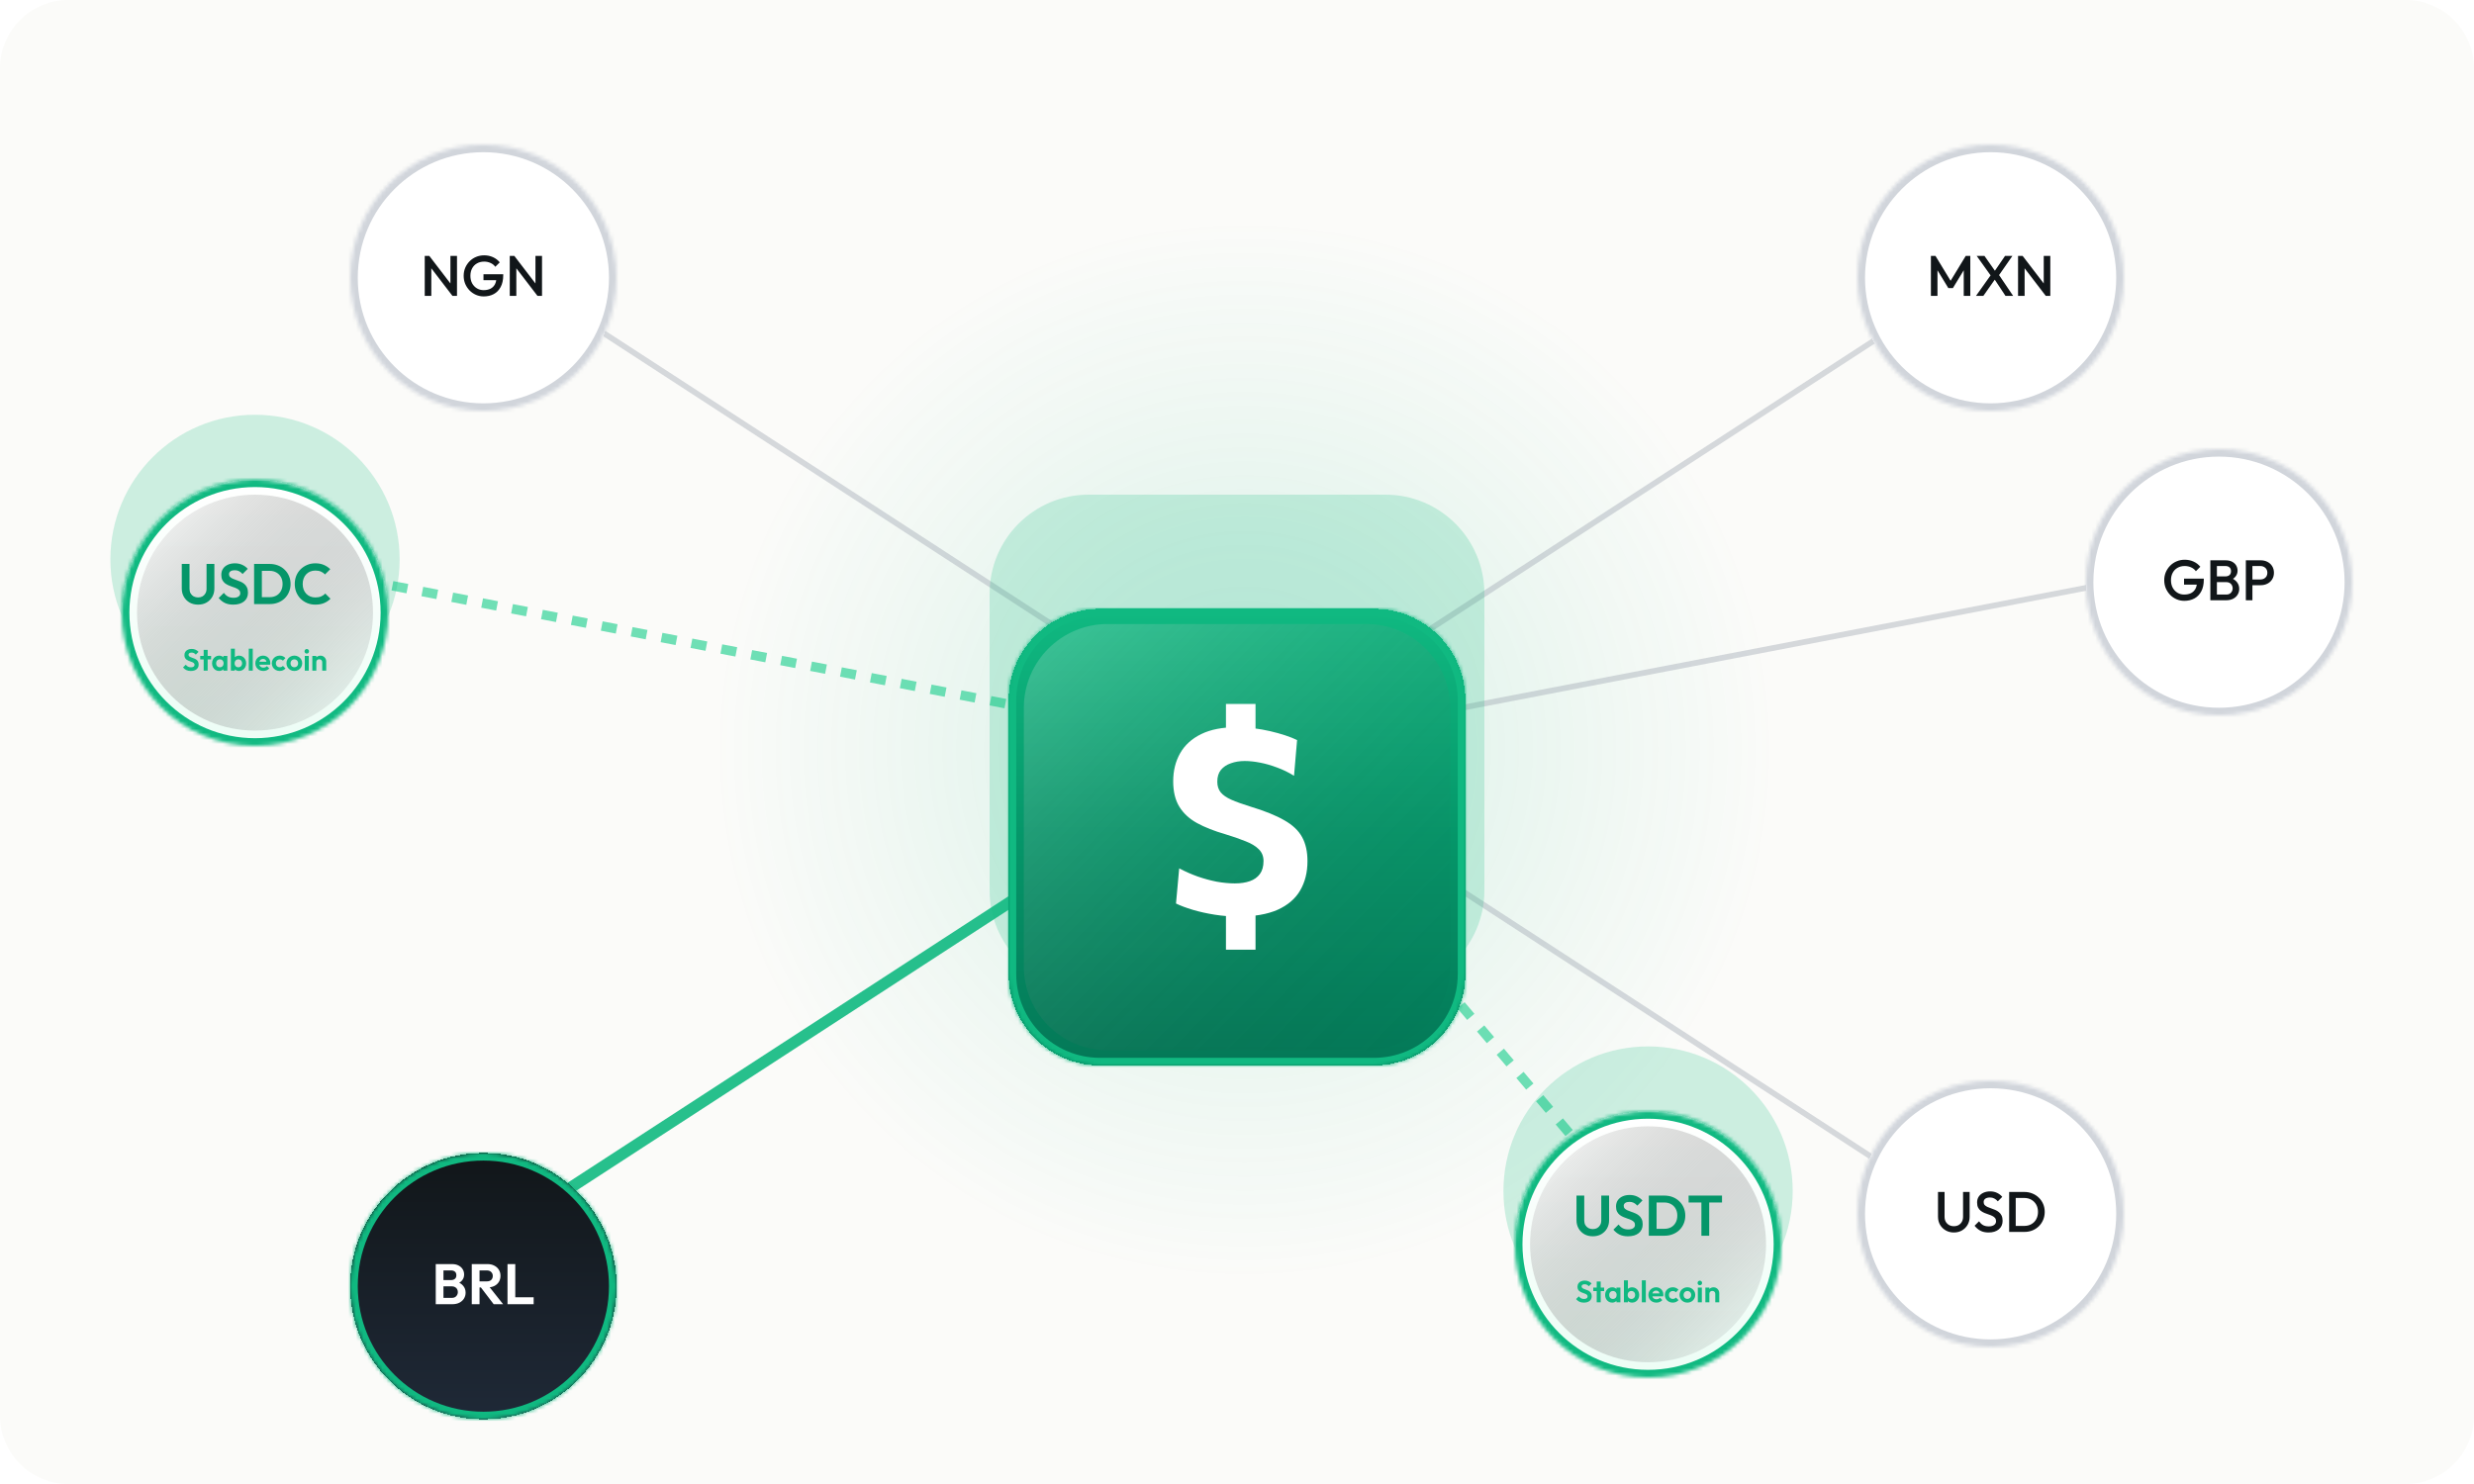 <svg width="650" height="390" viewBox="0 0 650 390" fill="none" xmlns="http://www.w3.org/2000/svg">
<g clip-path="url(#clip0_4786_12792)">
<path d="M0 18C0 8.059 8.059 0 18 0H632C641.941 0 650 8.059 650 18V372C650 381.941 641.941 390 632 390H18C8.059 390 0 381.941 0 372V18Z" fill="#FBFBF9"/>
<g opacity="0.15" clip-path="url(#clip1_4786_12792)">
<path d="M52 2V392" stroke="url(#paint0_linear_4786_12792)" stroke-width="0.9"/>
<path d="M102 2V392" stroke="url(#paint1_linear_4786_12792)" stroke-width="0.9"/>
<path d="M152 2V392" stroke="url(#paint2_linear_4786_12792)" stroke-width="0.9"/>
<path d="M202 2V392" stroke="url(#paint3_linear_4786_12792)" stroke-width="0.9"/>
<path d="M252 2V392" stroke="url(#paint4_linear_4786_12792)" stroke-width="0.9"/>
<path d="M302 2V392" stroke="url(#paint5_linear_4786_12792)" stroke-width="0.9"/>
<path d="M352 2V392" stroke="url(#paint6_linear_4786_12792)" stroke-width="0.9"/>
<path d="M402 2V392" stroke="url(#paint7_linear_4786_12792)" stroke-width="0.9"/>
<path d="M452 2V392" stroke="url(#paint8_linear_4786_12792)" stroke-width="0.9"/>
<path d="M502 2V392" stroke="url(#paint9_linear_4786_12792)" stroke-width="0.9"/>
<path d="M552 2V392" stroke="url(#paint10_linear_4786_12792)" stroke-width="0.9"/>
<path d="M602 2V392" stroke="url(#paint11_linear_4786_12792)" stroke-width="0.9"/>
</g>
<path d="M327 337C404.32 337 467 274.32 467 197C467 119.68 404.32 57 327 57C249.68 57 187 119.68 187 197C187 274.32 249.68 337 327 337Z" fill="url(#paint12_radial_4786_12792)"/>
<path opacity="0.4" d="M327 197L127 67" stroke="#9CA3AF" stroke-width="1.5"/>
<path opacity="0.4" d="M327 197L527 67" stroke="#9CA3AF" stroke-width="1.5"/>
<path opacity="0.7" d="M327 197L67 147" stroke="#34D399" stroke-width="2.5" stroke-dasharray="4 4"/>
<path opacity="0.4" d="M327 197L587 147" stroke="#9CA3AF" stroke-width="1.5"/>
<path opacity="0.9" d="M327 197L127 327" stroke="#10B981" stroke-width="3"/>
<path opacity="0.7" d="M327 197L437 327" stroke="#34D399" stroke-width="2.5" stroke-dasharray="4 4"/>
<path opacity="0.4" d="M327 197L527 327" stroke="#9CA3AF" stroke-width="1.5"/>
<g filter="url(#filter0_f_4786_12792)">
<path d="M260 156C260 141.641 271.641 130 286 130H364C378.359 130 390 141.641 390 156V234C390 248.359 378.359 260 364 260H286C271.641 260 260 248.359 260 234V156Z" fill="#10B981" fill-opacity="0.2"/>
</g>
<g filter="url(#filter1_d_4786_12792)">
<mask id="path-23-inside-1_4786_12792" fill="white">
<path d="M265 159C265 145.745 275.745 135 289 135H361C374.255 135 385 145.745 385 159V231C385 244.255 374.255 255 361 255H289C275.745 255 265 244.255 265 231V159Z"/>
</mask>
<path d="M265 159C265 145.745 275.745 135 289 135H361C374.255 135 385 145.745 385 159V231C385 244.255 374.255 255 361 255H289C275.745 255 265 244.255 265 231V159Z" fill="url(#paint13_linear_4786_12792)" shape-rendering="crispEdges"/>
<path d="M289 135V137H361V135V133H289V135ZM385 159H383V231H385H387V159H385ZM361 255V253H289V255V257H361V255ZM265 231H267V159H265H263V231H265ZM289 255V253C276.85 253 267 243.15 267 231H265H263C263 245.359 274.641 257 289 257V255ZM385 231H383C383 243.15 373.15 253 361 253V255V257C375.359 257 387 245.359 387 231H385ZM361 135V137C373.15 137 383 146.85 383 159H385H387C387 144.641 375.359 133 361 133V135ZM289 135V133C274.641 133 263 144.641 263 159H265H267C267 146.85 276.85 137 289 137V135Z" fill="#10B981" mask="url(#path-23-inside-1_4786_12792)"/>
<path d="M269 161C269 148.85 278.85 139 291 139H359C371.15 139 381 148.85 381 161V229C381 241.15 371.15 251 359 251H291C278.85 251 269 241.15 269 229V161Z" fill="url(#paint14_linear_4786_12792)"/>
<g clip-path="url(#clip2_4786_12792)">
<path d="M325.317 215.875C323.311 215.875 321.257 215.712 319.157 215.385C317.081 215.058 315.144 214.627 313.347 214.09C311.574 213.553 310.116 213.005 308.972 212.445L309.812 203.205C311.352 204.022 312.962 204.733 314.642 205.34C316.322 205.923 317.991 206.378 319.647 206.705C321.327 207.008 322.926 207.16 324.442 207.16C325.959 207.16 327.277 206.962 328.397 206.565C329.517 206.168 330.392 205.538 331.022 204.675C331.652 203.812 331.967 202.68 331.967 201.28C331.967 200.02 331.547 198.982 330.707 198.165C329.891 197.348 328.724 196.648 327.207 196.065C325.714 195.458 323.964 194.852 321.957 194.245C319.041 193.405 316.556 192.425 314.502 191.305C312.472 190.185 310.921 188.75 309.847 187C308.774 185.25 308.237 183.033 308.237 180.35C308.237 177.55 308.844 175.088 310.057 172.965C311.271 170.818 313.114 169.138 315.587 167.925C318.061 166.712 321.176 166.105 324.932 166.105C326.379 166.105 327.849 166.198 329.342 166.385C330.859 166.572 332.317 166.828 333.717 167.155C335.117 167.482 336.424 167.843 337.637 168.24C338.851 168.637 339.901 169.057 340.787 169.5L339.982 178.88C338.559 177.993 337.077 177.27 335.537 176.71C333.997 176.127 332.492 175.695 331.022 175.415C329.576 175.135 328.246 174.995 327.032 174.995C325.702 174.995 324.489 175.193 323.392 175.59C322.296 175.963 321.421 176.547 320.767 177.34C320.137 178.133 319.822 179.16 319.822 180.42C319.822 181.563 320.126 182.508 320.732 183.255C321.339 183.978 322.272 184.62 323.532 185.18C324.816 185.74 326.472 186.335 328.502 186.965C332.282 188.108 335.257 189.31 337.427 190.57C339.621 191.807 341.184 193.288 342.117 195.015C343.051 196.718 343.517 198.818 343.517 201.315C343.517 204.255 342.876 206.822 341.592 209.015C340.332 211.185 338.361 212.877 335.677 214.09C332.994 215.28 329.541 215.875 325.317 215.875ZM322.097 224.59C322.097 222.117 322.097 219.737 322.097 217.45C322.097 215.187 322.097 212.947 322.097 210.73H329.867C329.867 212.947 329.867 215.187 329.867 217.45C329.867 219.737 329.867 222.117 329.867 224.59H322.097ZM322.097 170.83C322.097 168.893 322.097 166.933 322.097 164.95C322.097 162.943 322.097 160.89 322.097 158.79H329.867C329.867 160.89 329.867 162.943 329.867 164.95C329.867 166.933 329.867 168.893 329.867 170.83H322.097Z" fill="white"/>
</g>
</g>
<g filter="url(#filter2_dd_4786_12792)">
<mask id="path-27-inside-2_4786_12792" fill="white">
<path d="M92 67C92 47.67 107.67 32 127 32C146.33 32 162 47.67 162 67C162 86.33 146.33 102 127 102C107.67 102 92 86.33 92 67Z"/>
</mask>
<path d="M92 67C92 47.67 107.67 32 127 32C146.33 32 162 47.67 162 67C162 86.33 146.33 102 127 102C107.67 102 92 86.33 92 67Z" fill="white" shape-rendering="crispEdges"/>
<path d="M127 102V100C108.775 100 94 85.225 94 67H92H90C90 87.434 106.565 104 127 104V102ZM162 67H160C160 85.225 145.225 100 127 100V102V104C147.435 104 164 87.434 164 67H162ZM127 32V34C145.225 34 160 48.775 160 67H162H164C164 46.566 147.435 30 127 30V32ZM127 32V30C106.565 30 90 46.566 90 67H92H94C94 48.775 108.775 34 127 34V32Z" fill="#D1D5DB" mask="url(#path-27-inside-2_4786_12792)"/>
<path d="M111.593 71.75V61.25H112.793L113.318 63.23V71.75H111.593ZM118.868 71.75L112.583 63.545L112.793 61.25L119.078 69.455L118.868 71.75ZM118.868 71.75L118.343 69.905V61.25H120.068V71.75H118.868ZM127.085 71.9C126.365 71.9 125.685 71.76 125.045 71.48C124.405 71.2 123.845 70.815 123.365 70.325C122.885 69.825 122.505 69.25 122.225 68.6C121.955 67.94 121.82 67.235 121.82 66.485C121.82 65.735 121.955 65.035 122.225 64.385C122.505 63.735 122.885 63.165 123.365 62.675C123.855 62.175 124.425 61.79 125.075 61.52C125.735 61.24 126.445 61.1 127.205 61.1C128.035 61.1 128.805 61.26 129.515 61.58C130.225 61.9 130.82 62.355 131.3 62.945L130.13 64.115C129.82 63.675 129.405 63.34 128.885 63.11C128.365 62.87 127.805 62.75 127.205 62.75C126.485 62.75 125.85 62.91 125.3 63.23C124.76 63.54 124.34 63.975 124.04 64.535C123.74 65.095 123.59 65.745 123.59 66.485C123.59 67.225 123.74 67.88 124.04 68.45C124.35 69.01 124.765 69.45 125.285 69.77C125.805 70.09 126.395 70.25 127.055 70.25C127.755 70.25 128.355 70.125 128.855 69.875C129.365 69.615 129.755 69.235 130.025 68.735C130.295 68.225 130.43 67.6 130.43 66.86L131.51 67.64H127.025V66.065H132.215V66.305C132.215 67.555 131.99 68.595 131.54 69.425C131.1 70.255 130.495 70.875 129.725 71.285C128.955 71.695 128.075 71.9 127.085 71.9ZM133.932 71.75V61.25H135.132L135.657 63.23V71.75H133.932ZM141.207 71.75L134.922 63.545L135.132 61.25L141.417 69.455L141.207 71.75ZM141.207 71.75L140.682 69.905V61.25H142.407V71.75H141.207Z" fill="#111619"/>
</g>
<g filter="url(#filter3_dd_4786_12792)">
<mask id="path-30-inside-3_4786_12792" fill="white">
<path d="M488 67C488 47.67 503.67 32 523 32C542.33 32 558 47.67 558 67C558 86.33 542.33 102 523 102C503.67 102 488 86.33 488 67Z"/>
</mask>
<path d="M488 67C488 47.67 503.67 32 523 32C542.33 32 558 47.67 558 67C558 86.33 542.33 102 523 102C503.67 102 488 86.33 488 67Z" fill="white" shape-rendering="crispEdges"/>
<path d="M523 102V100C504.775 100 490 85.225 490 67H488H486C486 87.434 502.565 104 523 104V102ZM558 67H556C556 85.225 541.225 100 523 100V102V104C543.435 104 560 87.434 560 67H558ZM523 32V34C541.225 34 556 48.775 556 67H558H560C560 46.566 543.435 30 523 30V32ZM523 32V30C502.565 30 486 46.566 486 67H488H490C490 48.775 504.775 34 523 34V32Z" fill="#D1D5DB" mask="url(#path-30-inside-3_4786_12792)"/>
<path d="M507.312 71.75V61.25H508.512L512.877 68.435H512.097L516.462 61.25H517.662V71.75H515.937V64.28L516.327 64.385L513.087 69.71H511.887L508.647 64.385L509.037 64.28V71.75H507.312ZM526.899 71.75L523.809 67.07H523.494L519.339 61.25H521.379L524.484 65.66H524.799L528.909 71.75H526.899ZM519.159 71.75L523.149 66.14L524.334 67.145L521.094 71.75H519.159ZM524.919 66.725L523.734 65.72L526.794 61.25H528.729L524.919 66.725ZM530.207 71.75V61.25H531.407L531.932 63.23V71.75H530.207ZM537.482 71.75L531.197 63.545L531.407 61.25L537.692 69.455L537.482 71.75ZM537.482 71.75L536.957 69.905V61.25H538.682V71.75H537.482Z" fill="#111619"/>
</g>
<g filter="url(#filter4_f_4786_12792)">
<path d="M29 147C29 126.013 46.013 109 67 109C87.987 109 105 126.013 105 147C105 167.987 87.987 185 67 185C46.013 185 29 167.987 29 147Z" fill="#10B981" fill-opacity="0.2"/>
</g>
<g filter="url(#filter5_dd_4786_12792)">
<mask id="path-34-inside-4_4786_12792" fill="white">
<path d="M32 147C32 127.67 47.67 112 67 112C86.33 112 102 127.67 102 147C102 166.33 86.33 182 67 182C47.67 182 32 166.33 32 147Z"/>
</mask>
<path d="M32 147C32 127.67 47.67 112 67 112C86.33 112 102 127.67 102 147C102 166.33 86.33 182 67 182C47.67 182 32 166.33 32 147Z" fill="url(#paint15_linear_4786_12792)" shape-rendering="crispEdges"/>
<path d="M67 182V180C48.775 180 34 165.225 34 147H32H30C30 167.435 46.566 184 67 184V182ZM102 147H100C100 165.225 85.225 180 67 180V182V184C87.434 184 104 167.435 104 147H102ZM67 112V114C85.225 114 100 128.775 100 147H102H104C104 126.565 87.434 110 67 110V112ZM67 112V110C46.566 110 30 126.565 30 147H32H34C34 128.775 48.775 114 67 114V112Z" fill="#10B981" mask="url(#path-34-inside-4_4786_12792)"/>
<path d="M36 147C36 129.879 49.879 116 67 116C84.121 116 98 129.879 98 147C98 164.121 84.121 178 67 178C49.879 178 36 164.121 36 147Z" fill="url(#paint16_linear_4786_12792)"/>
<path d="M52.047 144.9C51.218 144.9 50.477 144.72 49.828 144.36C49.188 143.99 48.682 143.485 48.312 142.845C47.943 142.205 47.758 141.48 47.758 140.67V134.205H49.797V140.73C49.797 141.2 49.892 141.605 50.083 141.945C50.282 142.285 50.553 142.55 50.892 142.74C51.242 142.92 51.627 143.01 52.047 143.01C52.477 143.01 52.858 142.92 53.188 142.74C53.517 142.55 53.778 142.285 53.968 141.945C54.167 141.605 54.267 141.205 54.267 140.745V134.205H56.322V140.685C56.322 141.495 56.138 142.22 55.767 142.86C55.398 143.49 54.892 143.99 54.252 144.36C53.623 144.72 52.888 144.9 52.047 144.9ZM61.28 144.9C60.43 144.9 59.7 144.755 59.09 144.465C58.49 144.175 57.945 143.74 57.455 143.16L58.805 141.81C59.115 142.22 59.475 142.54 59.885 142.77C60.295 142.99 60.795 143.1 61.385 143.1C61.915 143.1 62.335 142.995 62.645 142.785C62.965 142.575 63.125 142.285 63.125 141.915C63.125 141.595 63.035 141.335 62.855 141.135C62.675 140.935 62.435 140.765 62.135 140.625C61.845 140.485 61.52 140.36 61.16 140.25C60.81 140.13 60.455 139.995 60.095 139.845C59.745 139.695 59.42 139.51 59.12 139.29C58.83 139.06 58.595 138.77 58.415 138.42C58.235 138.06 58.145 137.61 58.145 137.07C58.145 136.43 58.3 135.885 58.61 135.435C58.92 134.985 59.345 134.64 59.885 134.4C60.425 134.16 61.035 134.04 61.715 134.04C62.435 134.04 63.085 134.175 63.665 134.445C64.245 134.715 64.72 135.065 65.09 135.495L63.74 136.845C63.43 136.505 63.11 136.255 62.78 136.095C62.46 135.935 62.095 135.855 61.685 135.855C61.215 135.855 60.845 135.945 60.575 136.125C60.305 136.305 60.17 136.565 60.17 136.905C60.17 137.195 60.26 137.43 60.44 137.61C60.62 137.79 60.855 137.945 61.145 138.075C61.445 138.205 61.77 138.33 62.12 138.45C62.48 138.57 62.835 138.705 63.185 138.855C63.545 139.005 63.87 139.2 64.16 139.44C64.46 139.68 64.7 139.99 64.88 140.37C65.06 140.74 65.15 141.2 65.15 141.75C65.15 142.73 64.805 143.5 64.115 144.06C63.425 144.62 62.48 144.9 61.28 144.9ZM68.155 144.75V142.935H70.84C71.52 142.935 72.115 142.795 72.625 142.515C73.135 142.225 73.53 141.82 73.81 141.3C74.1 140.78 74.245 140.165 74.245 139.455C74.245 138.765 74.1 138.165 73.81 137.655C73.52 137.135 73.12 136.735 72.61 136.455C72.1 136.165 71.51 136.02 70.84 136.02H68.11V134.205H70.87C71.65 134.205 72.37 134.335 73.03 134.595C73.7 134.855 74.28 135.225 74.77 135.705C75.27 136.175 75.655 136.73 75.925 137.37C76.205 138.01 76.345 138.71 76.345 139.47C76.345 140.23 76.205 140.935 75.925 141.585C75.655 142.225 75.275 142.785 74.785 143.265C74.295 143.735 73.715 144.1 73.045 144.36C72.385 144.62 71.67 144.75 70.9 144.75H68.155ZM66.76 144.75V134.205H68.8V144.75H66.76ZM82.856 144.9C82.086 144.9 81.371 144.765 80.711 144.495C80.051 144.215 79.471 143.83 78.971 143.34C78.481 142.84 78.101 142.26 77.831 141.6C77.571 140.94 77.441 140.23 77.441 139.47C77.441 138.71 77.571 138 77.831 137.34C78.101 136.68 78.481 136.105 78.971 135.615C79.471 135.125 80.046 134.74 80.696 134.46C81.356 134.18 82.076 134.04 82.856 134.04C83.696 134.04 84.436 134.18 85.076 134.46C85.716 134.73 86.281 135.105 86.771 135.585L85.391 136.965C85.101 136.645 84.746 136.395 84.326 136.215C83.906 136.035 83.416 135.945 82.856 135.945C82.366 135.945 81.916 136.03 81.506 136.2C81.106 136.36 80.756 136.6 80.456 136.92C80.156 137.23 79.926 137.605 79.766 138.045C79.606 138.475 79.526 138.95 79.526 139.47C79.526 140 79.606 140.48 79.766 140.91C79.926 141.34 80.156 141.715 80.456 142.035C80.756 142.345 81.106 142.585 81.506 142.755C81.916 142.925 82.366 143.01 82.856 143.01C83.446 143.01 83.951 142.92 84.371 142.74C84.801 142.56 85.161 142.305 85.451 141.975L86.831 143.355C86.341 143.845 85.771 144.225 85.121 144.495C84.471 144.765 83.716 144.9 82.856 144.9Z" fill="#059669"/>
<path d="M50.13 162.33C49.676 162.33 49.287 162.253 48.962 162.098C48.642 161.943 48.351 161.711 48.09 161.402L48.81 160.682C48.975 160.901 49.167 161.071 49.386 161.194C49.605 161.311 49.871 161.37 50.186 161.37C50.468 161.37 50.693 161.314 50.858 161.202C51.029 161.09 51.114 160.935 51.114 160.738C51.114 160.567 51.066 160.429 50.97 160.322C50.874 160.215 50.746 160.125 50.586 160.05C50.431 159.975 50.258 159.909 50.066 159.85C49.879 159.786 49.69 159.714 49.498 159.634C49.311 159.554 49.138 159.455 48.978 159.338C48.823 159.215 48.698 159.061 48.602 158.874C48.506 158.682 48.458 158.442 48.458 158.154C48.458 157.813 48.541 157.522 48.706 157.282C48.871 157.042 49.098 156.858 49.386 156.73C49.674 156.602 49.999 156.538 50.362 156.538C50.746 156.538 51.093 156.61 51.402 156.754C51.711 156.898 51.965 157.085 52.162 157.314L51.442 158.034C51.276 157.853 51.106 157.719 50.93 157.634C50.759 157.549 50.565 157.506 50.346 157.506C50.095 157.506 49.898 157.554 49.754 157.65C49.61 157.746 49.538 157.885 49.538 158.066C49.538 158.221 49.586 158.346 49.682 158.442C49.778 158.538 49.903 158.621 50.058 158.69C50.218 158.759 50.391 158.826 50.578 158.89C50.77 158.954 50.959 159.026 51.146 159.106C51.338 159.186 51.511 159.29 51.666 159.418C51.826 159.546 51.954 159.711 52.05 159.914C52.146 160.111 52.194 160.357 52.194 160.65C52.194 161.173 52.01 161.583 51.642 161.882C51.274 162.181 50.77 162.33 50.13 162.33ZM53.509 162.25V156.778H54.557V162.25H53.509ZM52.605 159.306V158.386H55.461V159.306H52.605ZM57.572 162.33C57.22 162.33 56.903 162.242 56.62 162.066C56.337 161.89 56.116 161.65 55.956 161.346C55.796 161.042 55.716 160.701 55.716 160.322C55.716 159.938 55.796 159.594 55.956 159.29C56.116 158.986 56.337 158.746 56.62 158.57C56.903 158.394 57.22 158.306 57.572 158.306C57.849 158.306 58.097 158.362 58.316 158.474C58.535 158.586 58.708 158.743 58.836 158.946C58.969 159.143 59.041 159.367 59.052 159.618V161.01C59.041 161.266 58.969 161.493 58.836 161.69C58.708 161.887 58.535 162.045 58.316 162.162C58.097 162.274 57.849 162.33 57.572 162.33ZM57.764 161.362C58.057 161.362 58.295 161.266 58.476 161.074C58.657 160.877 58.748 160.623 58.748 160.314C58.748 160.111 58.706 159.933 58.62 159.778C58.54 159.618 58.425 159.495 58.276 159.41C58.132 159.319 57.962 159.274 57.764 159.274C57.572 159.274 57.401 159.319 57.252 159.41C57.108 159.495 56.993 159.618 56.908 159.778C56.828 159.933 56.788 160.111 56.788 160.314C56.788 160.522 56.828 160.706 56.908 160.866C56.993 161.021 57.108 161.143 57.252 161.234C57.401 161.319 57.572 161.362 57.764 161.362ZM58.692 162.25V161.21L58.86 160.266L58.692 159.338V158.386H59.732V162.25H58.692ZM62.803 162.33C62.526 162.33 62.275 162.271 62.051 162.154C61.827 162.037 61.649 161.877 61.515 161.674C61.382 161.471 61.31 161.245 61.299 160.994V159.618C61.31 159.367 61.382 159.143 61.515 158.946C61.654 158.743 61.835 158.586 62.059 158.474C62.283 158.362 62.531 158.306 62.803 158.306C63.161 158.306 63.481 158.394 63.763 158.57C64.046 158.746 64.267 158.986 64.427 159.29C64.593 159.594 64.675 159.938 64.675 160.322C64.675 160.701 64.593 161.042 64.427 161.346C64.267 161.65 64.046 161.89 63.763 162.066C63.481 162.242 63.161 162.33 62.803 162.33ZM60.659 162.25V156.466H61.707V159.338L61.531 160.266L61.699 161.21V162.25H60.659ZM62.627 161.362C62.819 161.362 62.987 161.319 63.131 161.234C63.281 161.143 63.395 161.021 63.475 160.866C63.561 160.706 63.603 160.522 63.603 160.314C63.603 160.111 63.561 159.933 63.475 159.778C63.395 159.618 63.281 159.495 63.131 159.41C62.982 159.319 62.811 159.274 62.619 159.274C62.427 159.274 62.257 159.319 62.107 159.41C61.963 159.495 61.849 159.618 61.763 159.778C61.683 159.933 61.643 160.111 61.643 160.314C61.643 160.522 61.683 160.706 61.763 160.866C61.849 161.021 61.966 161.143 62.115 161.234C62.265 161.319 62.435 161.362 62.627 161.362ZM65.362 162.25V156.466H66.41V162.25H65.362ZM69.187 162.33C68.782 162.33 68.422 162.245 68.107 162.074C67.792 161.898 67.542 161.658 67.355 161.354C67.174 161.05 67.083 160.703 67.083 160.314C67.083 159.93 67.171 159.589 67.347 159.29C67.528 158.986 67.774 158.746 68.083 158.57C68.392 158.389 68.736 158.298 69.115 158.298C69.488 158.298 69.816 158.383 70.099 158.554C70.387 158.719 70.611 158.949 70.771 159.242C70.936 159.53 71.019 159.858 71.019 160.226C71.019 160.295 71.014 160.367 71.003 160.442C70.998 160.511 70.984 160.591 70.963 160.682L67.715 160.69V159.906L70.475 159.898L70.051 160.226C70.04 159.997 69.998 159.805 69.923 159.65C69.854 159.495 69.75 159.378 69.611 159.298C69.478 159.213 69.312 159.17 69.115 159.17C68.907 159.17 68.726 159.218 68.571 159.314C68.416 159.405 68.296 159.535 68.211 159.706C68.131 159.871 68.091 160.069 68.091 160.298C68.091 160.533 68.134 160.738 68.219 160.914C68.31 161.085 68.438 161.218 68.603 161.314C68.768 161.405 68.96 161.45 69.179 161.45C69.376 161.45 69.555 161.418 69.715 161.354C69.875 161.285 70.014 161.183 70.131 161.05L70.747 161.666C70.56 161.885 70.331 162.05 70.059 162.162C69.792 162.274 69.502 162.33 69.187 162.33ZM73.491 162.33C73.097 162.33 72.742 162.242 72.427 162.066C72.112 161.89 71.865 161.65 71.683 161.346C71.502 161.042 71.411 160.701 71.411 160.322C71.411 159.938 71.502 159.594 71.683 159.29C71.865 158.986 72.112 158.746 72.427 158.57C72.747 158.389 73.102 158.298 73.491 158.298C73.795 158.298 74.075 158.354 74.331 158.466C74.587 158.578 74.808 158.738 74.995 158.946L74.323 159.626C74.222 159.514 74.099 159.429 73.955 159.37C73.817 159.311 73.662 159.282 73.491 159.282C73.299 159.282 73.126 159.327 72.971 159.418C72.822 159.503 72.702 159.623 72.611 159.778C72.526 159.927 72.483 160.106 72.483 160.314C72.483 160.517 72.526 160.698 72.611 160.858C72.702 161.013 72.822 161.135 72.971 161.226C73.126 161.311 73.299 161.354 73.491 161.354C73.667 161.354 73.825 161.325 73.963 161.266C74.107 161.202 74.23 161.111 74.331 160.994L75.011 161.674C74.814 161.887 74.587 162.05 74.331 162.162C74.075 162.274 73.795 162.33 73.491 162.33ZM77.335 162.33C76.945 162.33 76.593 162.242 76.279 162.066C75.969 161.885 75.721 161.642 75.535 161.338C75.353 161.029 75.263 160.685 75.263 160.306C75.263 159.927 75.353 159.589 75.535 159.29C75.716 158.986 75.964 158.746 76.279 158.57C76.593 158.389 76.943 158.298 77.327 158.298C77.721 158.298 78.073 158.389 78.383 158.57C78.697 158.746 78.945 158.986 79.127 159.29C79.308 159.589 79.399 159.927 79.399 160.306C79.399 160.685 79.308 161.029 79.127 161.338C78.945 161.642 78.697 161.885 78.383 162.066C78.073 162.242 77.724 162.33 77.335 162.33ZM77.327 161.354C77.524 161.354 77.697 161.311 77.847 161.226C78.001 161.135 78.119 161.013 78.199 160.858C78.284 160.698 78.327 160.517 78.327 160.314C78.327 160.111 78.284 159.933 78.199 159.778C78.113 159.623 77.996 159.503 77.847 159.418C77.697 159.327 77.524 159.282 77.327 159.282C77.135 159.282 76.964 159.327 76.815 159.418C76.665 159.503 76.548 159.623 76.463 159.778C76.377 159.933 76.335 160.111 76.335 160.314C76.335 160.517 76.377 160.698 76.463 160.858C76.548 161.013 76.665 161.135 76.815 161.226C76.964 161.311 77.135 161.354 77.327 161.354ZM80.073 162.25V158.386H81.129V162.25H80.073ZM80.601 157.762C80.431 157.762 80.289 157.706 80.177 157.594C80.065 157.477 80.009 157.333 80.009 157.162C80.009 156.997 80.065 156.855 80.177 156.738C80.289 156.621 80.431 156.562 80.601 156.562C80.777 156.562 80.919 156.621 81.025 156.738C81.137 156.855 81.193 156.997 81.193 157.162C81.193 157.333 81.137 157.477 81.025 157.594C80.919 157.706 80.777 157.762 80.601 157.762ZM84.658 162.25V160.034C84.658 159.805 84.586 159.618 84.442 159.474C84.298 159.33 84.111 159.258 83.882 159.258C83.732 159.258 83.599 159.29 83.482 159.354C83.364 159.418 83.271 159.509 83.202 159.626C83.138 159.743 83.106 159.879 83.106 160.034L82.698 159.826C82.698 159.522 82.762 159.258 82.89 159.034C83.023 158.805 83.204 158.626 83.434 158.498C83.668 158.37 83.932 158.306 84.226 158.306C84.508 158.306 84.762 158.378 84.986 158.522C85.21 158.661 85.386 158.845 85.514 159.074C85.642 159.298 85.706 159.541 85.706 159.802V162.25H84.658ZM82.058 162.25V158.386H83.106V162.25H82.058Z" fill="#10B981"/>
</g>
<g filter="url(#filter6_dd_4786_12792)">
<mask id="path-39-inside-5_4786_12792" fill="white">
<path d="M548 147C548 127.67 563.67 112 583 112C602.33 112 618 127.67 618 147C618 166.33 602.33 182 583 182C563.67 182 548 166.33 548 147Z"/>
</mask>
<path d="M548 147C548 127.67 563.67 112 583 112C602.33 112 618 127.67 618 147C618 166.33 602.33 182 583 182C563.67 182 548 166.33 548 147Z" fill="white" shape-rendering="crispEdges"/>
<path d="M583 182V180C564.775 180 550 165.225 550 147H548H546C546 167.435 562.565 184 583 184V182ZM618 147H616C616 165.225 601.225 180 583 180V182V184C603.435 184 620 167.435 620 147H618ZM583 112V114C601.225 114 616 128.775 616 147H618H620C620 126.565 603.435 110 583 110V112ZM583 112V110C562.565 110 546 126.565 546 147H548H550C550 128.775 564.775 114 583 114V112Z" fill="#D1D5DB" mask="url(#path-39-inside-5_4786_12792)"/>
<path d="M573.88 151.9C573.16 151.9 572.48 151.76 571.84 151.48C571.2 151.2 570.64 150.815 570.16 150.325C569.68 149.825 569.3 149.25 569.02 148.6C568.75 147.94 568.615 147.235 568.615 146.485C568.615 145.735 568.75 145.035 569.02 144.385C569.3 143.735 569.68 143.165 570.16 142.675C570.65 142.175 571.22 141.79 571.87 141.52C572.53 141.24 573.24 141.1 574 141.1C574.83 141.1 575.6 141.26 576.31 141.58C577.02 141.9 577.615 142.355 578.095 142.945L576.925 144.115C576.615 143.675 576.2 143.34 575.68 143.11C575.16 142.87 574.6 142.75 574 142.75C573.28 142.75 572.645 142.91 572.095 143.23C571.555 143.54 571.135 143.975 570.835 144.535C570.535 145.095 570.385 145.745 570.385 146.485C570.385 147.225 570.535 147.88 570.835 148.45C571.145 149.01 571.56 149.45 572.08 149.77C572.6 150.09 573.19 150.25 573.85 150.25C574.55 150.25 575.15 150.125 575.65 149.875C576.16 149.615 576.55 149.235 576.82 148.735C577.09 148.225 577.225 147.6 577.225 146.86L578.305 147.64H573.82V146.065H579.01V146.305C579.01 147.555 578.785 148.595 578.335 149.425C577.895 150.255 577.29 150.875 576.52 151.285C575.75 151.695 574.87 151.9 573.88 151.9ZM581.912 151.75V150.25H584.927C585.457 150.25 585.867 150.085 586.157 149.755C586.447 149.425 586.592 149.045 586.592 148.615C586.592 148.325 586.527 148.055 586.397 147.805C586.267 147.555 586.077 147.355 585.827 147.205C585.577 147.055 585.277 146.98 584.927 146.98H581.912V145.48H584.672C585.122 145.48 585.482 145.365 585.752 145.135C586.022 144.905 586.157 144.565 586.157 144.115C586.157 143.665 586.022 143.325 585.752 143.095C585.482 142.865 585.122 142.75 584.672 142.75H581.912V141.25H584.717C585.427 141.25 586.017 141.38 586.487 141.64C586.957 141.9 587.307 142.235 587.537 142.645C587.767 143.055 587.882 143.495 587.882 143.965C587.882 144.515 587.727 145 587.417 145.42C587.117 145.84 586.672 146.18 586.082 146.44L586.217 145.9C586.877 146.17 587.392 146.55 587.762 147.04C588.132 147.53 588.317 148.105 588.317 148.765C588.317 149.305 588.182 149.8 587.912 150.25C587.652 150.7 587.262 151.065 586.742 151.345C586.232 151.615 585.602 151.75 584.852 151.75H581.912ZM580.727 151.75V141.25H582.452V151.75H580.727ZM591.243 147.79V146.29H593.868C594.228 146.29 594.543 146.22 594.813 146.08C595.093 145.93 595.313 145.725 595.473 145.465C595.633 145.195 595.713 144.88 595.713 144.52C595.713 144.16 595.633 143.85 595.473 143.59C595.313 143.32 595.093 143.115 594.813 142.975C594.543 142.825 594.228 142.75 593.868 142.75H591.243V141.25H593.958C594.618 141.25 595.208 141.385 595.728 141.655C596.258 141.925 596.673 142.305 596.973 142.795C597.283 143.285 597.438 143.86 597.438 144.52C597.438 145.18 597.283 145.755 596.973 146.245C596.673 146.735 596.258 147.115 595.728 147.385C595.208 147.655 594.618 147.79 593.958 147.79H591.243ZM590.058 151.75V141.25H591.783V151.75H590.058Z" fill="#111619"/>
</g>
<g filter="url(#filter7_dd_4786_12792)">
<mask id="path-42-inside-6_4786_12792" fill="white">
<path d="M92 313C92 293.67 107.67 278 127 278C146.33 278 162 293.67 162 313C162 332.33 146.33 348 127 348C107.67 348 92 332.33 92 313Z"/>
</mask>
<path d="M92 313C92 293.67 107.67 278 127 278C146.33 278 162 293.67 162 313C162 332.33 146.33 348 127 348C107.67 348 92 332.33 92 313Z" fill="url(#paint17_linear_4786_12792)" shape-rendering="crispEdges"/>
<path d="M127 348V346C108.775 346 94 331.225 94 313H92H90C90 333.435 106.565 350 127 350V348ZM162 313H160C160 331.225 145.225 346 127 346V348V350C147.435 350 164 333.435 164 313H162ZM127 278V280C145.225 280 160 294.775 160 313H162H164C164 292.565 147.435 276 127 276V278ZM127 278V276C106.565 276 90 292.565 90 313H92H94C94 294.775 108.775 280 127 280V278Z" fill="#10B981" mask="url(#path-42-inside-6_4786_12792)"/>
<path d="M115.986 317.75V316.085H118.731C119.221 316.085 119.601 315.935 119.871 315.635C120.151 315.335 120.291 314.98 120.291 314.57C120.291 314.29 120.231 314.035 120.111 313.805C119.991 313.575 119.811 313.395 119.571 313.265C119.341 313.125 119.061 313.055 118.731 313.055H115.986V311.405H118.506C118.926 311.405 119.261 311.3 119.511 311.09C119.771 310.88 119.901 310.565 119.901 310.145C119.901 309.715 119.771 309.395 119.511 309.185C119.261 308.975 118.926 308.87 118.506 308.87H115.986V307.205H118.746C119.446 307.205 120.031 307.335 120.501 307.595C120.981 307.845 121.341 308.18 121.581 308.6C121.821 309.01 121.941 309.46 121.941 309.95C121.941 310.55 121.756 311.07 121.386 311.51C121.026 311.94 120.496 312.26 119.796 312.47L119.886 311.81C120.666 312.03 121.266 312.395 121.686 312.905C122.116 313.405 122.331 314.01 122.331 314.72C122.331 315.28 122.191 315.79 121.911 316.25C121.641 316.7 121.241 317.065 120.711 317.345C120.191 317.615 119.556 317.75 118.806 317.75H115.986ZM114.486 317.75V307.205H116.511V317.75H114.486ZM125.449 313.34V311.75H127.894C128.394 311.75 128.779 311.625 129.049 311.375C129.329 311.115 129.469 310.76 129.469 310.31C129.469 309.9 129.329 309.56 129.049 309.29C128.779 309.01 128.394 308.87 127.894 308.87H125.449V307.205H128.074C128.754 307.205 129.349 307.34 129.859 307.61C130.379 307.87 130.779 308.23 131.059 308.69C131.349 309.15 131.494 309.68 131.494 310.28C131.494 310.9 131.349 311.44 131.059 311.9C130.779 312.35 130.379 312.705 129.859 312.965C129.339 313.215 128.734 313.34 128.044 313.34H125.449ZM123.949 317.75V307.205H125.989V317.75H123.949ZM129.709 317.75L126.229 313.19L128.104 312.605L132.184 317.75H129.709ZM133.339 317.75V307.205H135.379V317.75H133.339ZM134.839 317.75V315.935H140.209V317.75H134.839Z" fill="white"/>
</g>
<g filter="url(#filter8_f_4786_12792)">
<path d="M395 313C395 292.013 412.013 275 433 275C453.987 275 471 292.013 471 313C471 333.987 453.987 351 433 351C412.013 351 395 333.987 395 313Z" fill="#10B981" fill-opacity="0.2"/>
</g>
<g filter="url(#filter9_dd_4786_12792)">
<mask id="path-46-inside-7_4786_12792" fill="white">
<path d="M398 313C398 293.67 413.67 278 433 278C452.33 278 468 293.67 468 313C468 332.33 452.33 348 433 348C413.67 348 398 332.33 398 313Z"/>
</mask>
<path d="M398 313C398 293.67 413.67 278 433 278C452.33 278 468 293.67 468 313C468 332.33 452.33 348 433 348C413.67 348 398 332.33 398 313Z" fill="url(#paint18_linear_4786_12792)" shape-rendering="crispEdges"/>
<path d="M433 348V346C414.775 346 400 331.225 400 313H398H396C396 333.435 412.565 350 433 350V348ZM468 313H466C466 331.225 451.225 346 433 346V348V350C453.435 350 470 333.435 470 313H468ZM433 278V280C451.225 280 466 294.775 466 313H468H470C470 292.565 453.435 276 433 276V278ZM433 278V276C412.565 276 396 292.565 396 313H398H400C400 294.775 414.775 280 433 280V278Z" fill="#10B981" mask="url(#path-46-inside-7_4786_12792)"/>
<path d="M402 313C402 295.879 415.879 282 433 282C450.121 282 464 295.879 464 313C464 330.121 450.121 344 433 344C415.879 344 402 330.121 402 313Z" fill="url(#paint19_linear_4786_12792)"/>
<path d="M418.485 310.9C417.655 310.9 416.915 310.72 416.265 310.36C415.625 309.99 415.12 309.485 414.75 308.845C414.38 308.205 414.195 307.48 414.195 306.67V300.205H416.235V306.73C416.235 307.2 416.33 307.605 416.52 307.945C416.72 308.285 416.99 308.55 417.33 308.74C417.68 308.92 418.065 309.01 418.485 309.01C418.915 309.01 419.295 308.92 419.625 308.74C419.955 308.55 420.215 308.285 420.405 307.945C420.605 307.605 420.705 307.205 420.705 306.745V300.205H422.76V306.685C422.76 307.495 422.575 308.22 422.205 308.86C421.835 309.49 421.33 309.99 420.69 310.36C420.06 310.72 419.325 310.9 418.485 310.9ZM427.717 310.9C426.867 310.9 426.137 310.755 425.527 310.465C424.927 310.175 424.382 309.74 423.892 309.16L425.242 307.81C425.552 308.22 425.912 308.54 426.322 308.77C426.732 308.99 427.232 309.1 427.822 309.1C428.352 309.1 428.772 308.995 429.082 308.785C429.402 308.575 429.562 308.285 429.562 307.915C429.562 307.595 429.472 307.335 429.292 307.135C429.112 306.935 428.872 306.765 428.572 306.625C428.282 306.485 427.957 306.36 427.597 306.25C427.247 306.13 426.892 305.995 426.532 305.845C426.182 305.695 425.857 305.51 425.557 305.29C425.267 305.06 425.032 304.77 424.852 304.42C424.672 304.06 424.582 303.61 424.582 303.07C424.582 302.43 424.737 301.885 425.047 301.435C425.357 300.985 425.782 300.64 426.322 300.4C426.862 300.16 427.472 300.04 428.152 300.04C428.872 300.04 429.522 300.175 430.102 300.445C430.682 300.715 431.157 301.065 431.527 301.495L430.177 302.845C429.867 302.505 429.547 302.255 429.217 302.095C428.897 301.935 428.532 301.855 428.122 301.855C427.652 301.855 427.282 301.945 427.012 302.125C426.742 302.305 426.607 302.565 426.607 302.905C426.607 303.195 426.697 303.43 426.877 303.61C427.057 303.79 427.292 303.945 427.582 304.075C427.882 304.205 428.207 304.33 428.557 304.45C428.917 304.57 429.272 304.705 429.622 304.855C429.982 305.005 430.307 305.2 430.597 305.44C430.897 305.68 431.137 305.99 431.317 306.37C431.497 306.74 431.587 307.2 431.587 307.75C431.587 308.73 431.242 309.5 430.552 310.06C429.862 310.62 428.917 310.9 427.717 310.9ZM434.592 310.75V308.935H437.277C437.957 308.935 438.552 308.795 439.062 308.515C439.572 308.225 439.967 307.82 440.247 307.3C440.537 306.78 440.682 306.165 440.682 305.455C440.682 304.765 440.537 304.165 440.247 303.655C439.957 303.135 439.557 302.735 439.047 302.455C438.537 302.165 437.947 302.02 437.277 302.02H434.547V300.205H437.307C438.087 300.205 438.807 300.335 439.467 300.595C440.137 300.855 440.717 301.225 441.207 301.705C441.707 302.175 442.092 302.73 442.362 303.37C442.642 304.01 442.782 304.71 442.782 305.47C442.782 306.23 442.642 306.935 442.362 307.585C442.092 308.225 441.712 308.785 441.222 309.265C440.732 309.735 440.152 310.1 439.482 310.36C438.822 310.62 438.107 310.75 437.337 310.75H434.592ZM433.197 310.75V300.205H435.237V310.75H433.197ZM447.013 310.75V300.43H449.068V310.75H447.013ZM443.653 302.02V300.205H452.428V302.02H443.653Z" fill="#059669"/>
<path d="M416.13 328.33C415.677 328.33 415.287 328.253 414.962 328.098C414.642 327.943 414.351 327.711 414.09 327.402L414.81 326.682C414.975 326.901 415.167 327.071 415.386 327.194C415.605 327.311 415.871 327.37 416.186 327.37C416.469 327.37 416.693 327.314 416.858 327.202C417.029 327.09 417.114 326.935 417.114 326.738C417.114 326.567 417.066 326.429 416.97 326.322C416.874 326.215 416.746 326.125 416.586 326.05C416.431 325.975 416.258 325.909 416.066 325.85C415.879 325.786 415.69 325.714 415.498 325.634C415.311 325.554 415.138 325.455 414.978 325.338C414.823 325.215 414.698 325.061 414.602 324.874C414.506 324.682 414.458 324.442 414.458 324.154C414.458 323.813 414.541 323.522 414.706 323.282C414.871 323.042 415.098 322.858 415.386 322.73C415.674 322.602 415.999 322.538 416.362 322.538C416.746 322.538 417.093 322.61 417.402 322.754C417.711 322.898 417.965 323.085 418.162 323.314L417.442 324.034C417.277 323.853 417.106 323.719 416.93 323.634C416.759 323.549 416.565 323.506 416.346 323.506C416.095 323.506 415.898 323.554 415.754 323.65C415.61 323.746 415.538 323.885 415.538 324.066C415.538 324.221 415.586 324.346 415.682 324.442C415.778 324.538 415.903 324.621 416.058 324.69C416.218 324.759 416.391 324.826 416.578 324.89C416.77 324.954 416.959 325.026 417.146 325.106C417.338 325.186 417.511 325.29 417.666 325.418C417.826 325.546 417.954 325.711 418.05 325.914C418.146 326.111 418.194 326.357 418.194 326.65C418.194 327.173 418.01 327.583 417.642 327.882C417.274 328.181 416.77 328.33 416.13 328.33ZM419.509 328.25V322.778H420.557V328.25H419.509ZM418.605 325.306V324.386H421.461V325.306H418.605ZM423.572 328.33C423.22 328.33 422.903 328.242 422.62 328.066C422.338 327.89 422.116 327.65 421.956 327.346C421.796 327.042 421.716 326.701 421.716 326.322C421.716 325.938 421.796 325.594 421.956 325.29C422.116 324.986 422.338 324.746 422.62 324.57C422.903 324.394 423.22 324.306 423.572 324.306C423.85 324.306 424.098 324.362 424.316 324.474C424.535 324.586 424.708 324.743 424.836 324.946C424.97 325.143 425.042 325.367 425.052 325.618V327.01C425.042 327.266 424.97 327.493 424.836 327.69C424.708 327.887 424.535 328.045 424.316 328.162C424.098 328.274 423.85 328.33 423.572 328.33ZM423.764 327.362C424.058 327.362 424.295 327.266 424.476 327.074C424.658 326.877 424.748 326.623 424.748 326.314C424.748 326.111 424.706 325.933 424.62 325.778C424.54 325.618 424.426 325.495 424.276 325.41C424.132 325.319 423.962 325.274 423.764 325.274C423.572 325.274 423.402 325.319 423.252 325.41C423.108 325.495 422.994 325.618 422.908 325.778C422.828 325.933 422.788 326.111 422.788 326.314C422.788 326.522 422.828 326.706 422.908 326.866C422.994 327.021 423.108 327.143 423.252 327.234C423.402 327.319 423.572 327.362 423.764 327.362ZM424.692 328.25V327.21L424.86 326.266L424.692 325.338V324.386H425.732V328.25H424.692ZM428.803 328.33C428.526 328.33 428.275 328.271 428.051 328.154C427.827 328.037 427.649 327.877 427.515 327.674C427.382 327.471 427.31 327.245 427.299 326.994V325.618C427.31 325.367 427.382 325.143 427.515 324.946C427.654 324.743 427.835 324.586 428.059 324.474C428.283 324.362 428.531 324.306 428.803 324.306C429.161 324.306 429.481 324.394 429.763 324.57C430.046 324.746 430.267 324.986 430.427 325.29C430.593 325.594 430.675 325.938 430.675 326.322C430.675 326.701 430.593 327.042 430.427 327.346C430.267 327.65 430.046 327.89 429.763 328.066C429.481 328.242 429.161 328.33 428.803 328.33ZM426.659 328.25V322.466H427.707V325.338L427.531 326.266L427.699 327.21V328.25H426.659ZM428.627 327.362C428.819 327.362 428.987 327.319 429.131 327.234C429.281 327.143 429.395 327.021 429.475 326.866C429.561 326.706 429.603 326.522 429.603 326.314C429.603 326.111 429.561 325.933 429.475 325.778C429.395 325.618 429.281 325.495 429.131 325.41C428.982 325.319 428.811 325.274 428.619 325.274C428.427 325.274 428.257 325.319 428.107 325.41C427.963 325.495 427.849 325.618 427.763 325.778C427.683 325.933 427.643 326.111 427.643 326.314C427.643 326.522 427.683 326.706 427.763 326.866C427.849 327.021 427.966 327.143 428.115 327.234C428.265 327.319 428.435 327.362 428.627 327.362ZM431.362 328.25V322.466H432.41V328.25H431.362ZM435.187 328.33C434.782 328.33 434.422 328.245 434.107 328.074C433.792 327.898 433.542 327.658 433.355 327.354C433.174 327.05 433.083 326.703 433.083 326.314C433.083 325.93 433.171 325.589 433.347 325.29C433.528 324.986 433.774 324.746 434.083 324.57C434.392 324.389 434.736 324.298 435.115 324.298C435.488 324.298 435.816 324.383 436.099 324.554C436.387 324.719 436.611 324.949 436.771 325.242C436.936 325.53 437.019 325.858 437.019 326.226C437.019 326.295 437.014 326.367 437.003 326.442C436.998 326.511 436.984 326.591 436.963 326.682L433.715 326.69V325.906L436.475 325.898L436.051 326.226C436.04 325.997 435.998 325.805 435.923 325.65C435.854 325.495 435.75 325.378 435.611 325.298C435.478 325.213 435.312 325.17 435.115 325.17C434.907 325.17 434.726 325.218 434.571 325.314C434.416 325.405 434.296 325.535 434.211 325.706C434.131 325.871 434.091 326.069 434.091 326.298C434.091 326.533 434.134 326.738 434.219 326.914C434.31 327.085 434.438 327.218 434.603 327.314C434.768 327.405 434.96 327.45 435.179 327.45C435.376 327.45 435.555 327.418 435.715 327.354C435.875 327.285 436.014 327.183 436.131 327.05L436.747 327.666C436.56 327.885 436.331 328.05 436.059 328.162C435.792 328.274 435.502 328.33 435.187 328.33ZM439.491 328.33C439.096 328.33 438.742 328.242 438.427 328.066C438.112 327.89 437.864 327.65 437.683 327.346C437.502 327.042 437.411 326.701 437.411 326.322C437.411 325.938 437.502 325.594 437.683 325.29C437.864 324.986 438.112 324.746 438.427 324.57C438.747 324.389 439.102 324.298 439.491 324.298C439.795 324.298 440.075 324.354 440.331 324.466C440.587 324.578 440.808 324.738 440.995 324.946L440.323 325.626C440.222 325.514 440.099 325.429 439.955 325.37C439.816 325.311 439.662 325.282 439.491 325.282C439.299 325.282 439.126 325.327 438.971 325.418C438.822 325.503 438.702 325.623 438.611 325.778C438.526 325.927 438.483 326.106 438.483 326.314C438.483 326.517 438.526 326.698 438.611 326.858C438.702 327.013 438.822 327.135 438.971 327.226C439.126 327.311 439.299 327.354 439.491 327.354C439.667 327.354 439.824 327.325 439.963 327.266C440.107 327.202 440.23 327.111 440.331 326.994L441.011 327.674C440.814 327.887 440.587 328.05 440.331 328.162C440.075 328.274 439.795 328.33 439.491 328.33ZM443.335 328.33C442.945 328.33 442.593 328.242 442.279 328.066C441.969 327.885 441.721 327.642 441.535 327.338C441.353 327.029 441.263 326.685 441.263 326.306C441.263 325.927 441.353 325.589 441.535 325.29C441.716 324.986 441.964 324.746 442.279 324.57C442.593 324.389 442.943 324.298 443.327 324.298C443.721 324.298 444.073 324.389 444.383 324.57C444.697 324.746 444.945 324.986 445.127 325.29C445.308 325.589 445.399 325.927 445.399 326.306C445.399 326.685 445.308 327.029 445.127 327.338C444.945 327.642 444.697 327.885 444.383 328.066C444.073 328.242 443.724 328.33 443.335 328.33ZM443.327 327.354C443.524 327.354 443.697 327.311 443.847 327.226C444.001 327.135 444.119 327.013 444.199 326.858C444.284 326.698 444.327 326.517 444.327 326.314C444.327 326.111 444.284 325.933 444.199 325.778C444.113 325.623 443.996 325.503 443.847 325.418C443.697 325.327 443.524 325.282 443.327 325.282C443.135 325.282 442.964 325.327 442.815 325.418C442.665 325.503 442.548 325.623 442.463 325.778C442.377 325.933 442.335 326.111 442.335 326.314C442.335 326.517 442.377 326.698 442.463 326.858C442.548 327.013 442.665 327.135 442.815 327.226C442.964 327.311 443.135 327.354 443.327 327.354ZM446.073 328.25V324.386H447.129V328.25H446.073ZM446.601 323.762C446.431 323.762 446.289 323.706 446.177 323.594C446.065 323.477 446.009 323.333 446.009 323.162C446.009 322.997 446.065 322.855 446.177 322.738C446.289 322.621 446.431 322.562 446.601 322.562C446.777 322.562 446.919 322.621 447.025 322.738C447.137 322.855 447.193 322.997 447.193 323.162C447.193 323.333 447.137 323.477 447.025 323.594C446.919 323.706 446.777 323.762 446.601 323.762ZM450.658 328.25V326.034C450.658 325.805 450.586 325.618 450.442 325.474C450.298 325.33 450.111 325.258 449.882 325.258C449.732 325.258 449.599 325.29 449.482 325.354C449.364 325.418 449.271 325.509 449.202 325.626C449.138 325.743 449.106 325.879 449.106 326.034L448.698 325.826C448.698 325.522 448.762 325.258 448.89 325.034C449.023 324.805 449.204 324.626 449.434 324.498C449.668 324.37 449.932 324.306 450.226 324.306C450.508 324.306 450.762 324.378 450.986 324.522C451.21 324.661 451.386 324.845 451.514 325.074C451.642 325.298 451.706 325.541 451.706 325.802V328.25H450.658ZM448.058 328.25V324.386H449.106V328.25H448.058Z" fill="#10B981"/>
</g>
<g filter="url(#filter10_dd_4786_12792)">
<mask id="path-51-inside-8_4786_12792" fill="white">
<path d="M488 313C488 293.67 503.67 278 523 278C542.33 278 558 293.67 558 313C558 332.33 542.33 348 523 348C503.67 348 488 332.33 488 313Z"/>
</mask>
<path d="M488 313C488 293.67 503.67 278 523 278C542.33 278 558 293.67 558 313C558 332.33 542.33 348 523 348C503.67 348 488 332.33 488 313Z" fill="white" shape-rendering="crispEdges"/>
<path d="M523 348V346C504.775 346 490 331.225 490 313H488H486C486 333.435 502.565 350 523 350V348ZM558 313H556C556 331.225 541.225 346 523 346V348V350C543.435 350 560 333.435 560 313H558ZM523 278V280C541.225 280 556 294.775 556 313H558H560C560 292.565 543.435 276 523 276V278ZM523 278V276C502.565 276 486 292.565 486 313H488H490C490 294.775 504.775 280 523 280V278Z" fill="#D1D5DB" mask="url(#path-51-inside-8_4786_12792)"/>
<path d="M513.346 317.9C512.556 317.9 511.846 317.72 511.216 317.36C510.586 317 510.086 316.51 509.716 315.89C509.356 315.26 509.176 314.55 509.176 313.76V307.25H510.901V313.745C510.901 314.255 511.006 314.7 511.216 315.08C511.436 315.45 511.731 315.74 512.101 315.95C512.471 316.15 512.886 316.25 513.346 316.25C513.816 316.25 514.231 316.15 514.591 315.95C514.951 315.74 515.236 315.45 515.446 315.08C515.656 314.7 515.761 314.26 515.761 313.76V307.25H517.486V313.775C517.486 314.565 517.306 315.27 516.946 315.89C516.586 316.51 516.096 317 515.476 317.36C514.856 317.72 514.146 317.9 513.346 317.9ZM522.461 317.9C521.631 317.9 520.926 317.75 520.346 317.45C519.766 317.15 519.246 316.71 518.786 316.13L519.956 314.96C520.246 315.38 520.591 315.71 520.991 315.95C521.391 316.18 521.901 316.295 522.521 316.295C523.101 316.295 523.561 316.175 523.901 315.935C524.251 315.695 524.426 315.365 524.426 314.945C524.426 314.595 524.336 314.31 524.156 314.09C523.976 313.87 523.736 313.69 523.436 313.55C523.146 313.4 522.821 313.27 522.461 313.16C522.111 313.04 521.756 312.91 521.396 312.77C521.046 312.62 520.721 312.435 520.421 312.215C520.131 311.995 519.896 311.71 519.716 311.36C519.536 311.01 519.446 310.565 519.446 310.025C519.446 309.405 519.596 308.88 519.896 308.45C520.206 308.01 520.621 307.675 521.141 307.445C521.661 307.215 522.241 307.1 522.881 307.1C523.571 307.1 524.186 307.235 524.726 307.505C525.276 307.775 525.721 308.12 526.061 308.54L524.891 309.71C524.591 309.37 524.276 309.12 523.946 308.96C523.626 308.79 523.256 308.705 522.836 308.705C522.316 308.705 521.906 308.81 521.606 309.02C521.316 309.23 521.171 309.525 521.171 309.905C521.171 310.225 521.261 310.485 521.441 310.685C521.621 310.875 521.856 311.04 522.146 311.18C522.446 311.31 522.771 311.435 523.121 311.555C523.481 311.675 523.836 311.81 524.186 311.96C524.546 312.11 524.871 312.305 525.161 312.545C525.461 312.775 525.701 313.075 525.881 313.445C526.061 313.815 526.151 314.28 526.151 314.84C526.151 315.78 525.816 316.525 525.146 317.075C524.486 317.625 523.591 317.9 522.461 317.9ZM529.055 317.75V316.175H531.815C532.535 316.175 533.165 316.02 533.705 315.71C534.255 315.4 534.68 314.97 534.98 314.42C535.29 313.86 535.445 313.215 535.445 312.485C535.445 311.765 535.29 311.13 534.98 310.58C534.67 310.03 534.24 309.6 533.69 309.29C533.15 308.98 532.525 308.825 531.815 308.825H529.055V307.25H531.86C532.62 307.25 533.325 307.385 533.975 307.655C534.625 307.915 535.19 308.285 535.67 308.765C536.16 309.235 536.54 309.79 536.81 310.43C537.08 311.06 537.215 311.75 537.215 312.5C537.215 313.24 537.08 313.93 536.81 314.57C536.54 315.21 536.165 315.77 535.685 316.25C535.205 316.72 534.64 317.09 533.99 317.36C533.34 317.62 532.64 317.75 531.89 317.75H529.055ZM527.87 317.75V307.25H529.595V317.75H527.87Z" fill="#111619"/>
</g>
</g>
<defs>
<filter id="filter0_f_4786_12792" x="212" y="82" width="226" height="226" filterUnits="userSpaceOnUse" color-interpolation-filters="sRGB">
<feFlood flood-opacity="0" result="BackgroundImageFix"/>
<feBlend mode="normal" in="SourceGraphic" in2="BackgroundImageFix" result="shape"/>
<feGaussianBlur stdDeviation="24" result="effect1_foregroundBlur_4786_12792"/>
</filter>
<filter id="filter1_d_4786_12792" x="227" y="122" width="196" height="196" filterUnits="userSpaceOnUse" color-interpolation-filters="sRGB">
<feFlood flood-opacity="0" result="BackgroundImageFix"/>
<feColorMatrix in="SourceAlpha" type="matrix" values="0 0 0 0 0 0 0 0 0 0 0 0 0 0 0 0 0 0 127 0" result="hardAlpha"/>
<feMorphology radius="12" operator="erode" in="SourceAlpha" result="effect1_dropShadow_4786_12792"/>
<feOffset dy="25"/>
<feGaussianBlur stdDeviation="25"/>
<feComposite in2="hardAlpha" operator="out"/>
<feColorMatrix type="matrix" values="0 0 0 0 0 0 0 0 0 0 0 0 0 0 0 0 0 0 0.25 0"/>
<feBlend mode="normal" in2="BackgroundImageFix" result="effect1_dropShadow_4786_12792"/>
<feBlend mode="normal" in="SourceGraphic" in2="effect1_dropShadow_4786_12792" result="shape"/>
</filter>
<filter id="filter2_dd_4786_12792" x="87" y="31" width="80" height="80" filterUnits="userSpaceOnUse" color-interpolation-filters="sRGB">
<feFlood flood-opacity="0" result="BackgroundImageFix"/>
<feColorMatrix in="SourceAlpha" type="matrix" values="0 0 0 0 0 0 0 0 0 0 0 0 0 0 0 0 0 0 127 0" result="hardAlpha"/>
<feMorphology radius="2" operator="erode" in="SourceAlpha" result="effect1_dropShadow_4786_12792"/>
<feOffset dy="2"/>
<feGaussianBlur stdDeviation="2"/>
<feComposite in2="hardAlpha" operator="out"/>
<feColorMatrix type="matrix" values="0 0 0 0 0 0 0 0 0 0 0 0 0 0 0 0 0 0 0.1 0"/>
<feBlend mode="normal" in2="BackgroundImageFix" result="effect1_dropShadow_4786_12792"/>
<feColorMatrix in="SourceAlpha" type="matrix" values="0 0 0 0 0 0 0 0 0 0 0 0 0 0 0 0 0 0 127 0" result="hardAlpha"/>
<feMorphology radius="1" operator="erode" in="SourceAlpha" result="effect2_dropShadow_4786_12792"/>
<feOffset dy="4"/>
<feGaussianBlur stdDeviation="3"/>
<feComposite in2="hardAlpha" operator="out"/>
<feColorMatrix type="matrix" values="0 0 0 0 0 0 0 0 0 0 0 0 0 0 0 0 0 0 0.1 0"/>
<feBlend mode="normal" in2="effect1_dropShadow_4786_12792" result="effect2_dropShadow_4786_12792"/>
<feBlend mode="normal" in="SourceGraphic" in2="effect2_dropShadow_4786_12792" result="shape"/>
</filter>
<filter id="filter3_dd_4786_12792" x="483" y="31" width="80" height="80" filterUnits="userSpaceOnUse" color-interpolation-filters="sRGB">
<feFlood flood-opacity="0" result="BackgroundImageFix"/>
<feColorMatrix in="SourceAlpha" type="matrix" values="0 0 0 0 0 0 0 0 0 0 0 0 0 0 0 0 0 0 127 0" result="hardAlpha"/>
<feMorphology radius="2" operator="erode" in="SourceAlpha" result="effect1_dropShadow_4786_12792"/>
<feOffset dy="2"/>
<feGaussianBlur stdDeviation="2"/>
<feComposite in2="hardAlpha" operator="out"/>
<feColorMatrix type="matrix" values="0 0 0 0 0 0 0 0 0 0 0 0 0 0 0 0 0 0 0.1 0"/>
<feBlend mode="normal" in2="BackgroundImageFix" result="effect1_dropShadow_4786_12792"/>
<feColorMatrix in="SourceAlpha" type="matrix" values="0 0 0 0 0 0 0 0 0 0 0 0 0 0 0 0 0 0 127 0" result="hardAlpha"/>
<feMorphology radius="1" operator="erode" in="SourceAlpha" result="effect2_dropShadow_4786_12792"/>
<feOffset dy="4"/>
<feGaussianBlur stdDeviation="3"/>
<feComposite in2="hardAlpha" operator="out"/>
<feColorMatrix type="matrix" values="0 0 0 0 0 0 0 0 0 0 0 0 0 0 0 0 0 0 0.1 0"/>
<feBlend mode="normal" in2="effect1_dropShadow_4786_12792" result="effect2_dropShadow_4786_12792"/>
<feBlend mode="normal" in="SourceGraphic" in2="effect2_dropShadow_4786_12792" result="shape"/>
</filter>
<filter id="filter4_f_4786_12792" x="-3" y="77" width="140" height="140" filterUnits="userSpaceOnUse" color-interpolation-filters="sRGB">
<feFlood flood-opacity="0" result="BackgroundImageFix"/>
<feBlend mode="normal" in="SourceGraphic" in2="BackgroundImageFix" result="shape"/>
<feGaussianBlur stdDeviation="16" result="effect1_foregroundBlur_4786_12792"/>
</filter>
<filter id="filter5_dd_4786_12792" x="20" y="110" width="94" height="94" filterUnits="userSpaceOnUse" color-interpolation-filters="sRGB">
<feFlood flood-opacity="0" result="BackgroundImageFix"/>
<feColorMatrix in="SourceAlpha" type="matrix" values="0 0 0 0 0 0 0 0 0 0 0 0 0 0 0 0 0 0 127 0" result="hardAlpha"/>
<feMorphology radius="4" operator="erode" in="SourceAlpha" result="effect1_dropShadow_4786_12792"/>
<feOffset dy="4"/>
<feGaussianBlur stdDeviation="3"/>
<feComposite in2="hardAlpha" operator="out"/>
<feColorMatrix type="matrix" values="0 0 0 0 0 0 0 0 0 0 0 0 0 0 0 0 0 0 0.1 0"/>
<feBlend mode="normal" in2="BackgroundImageFix" result="effect1_dropShadow_4786_12792"/>
<feColorMatrix in="SourceAlpha" type="matrix" values="0 0 0 0 0 0 0 0 0 0 0 0 0 0 0 0 0 0 127 0" result="hardAlpha"/>
<feMorphology radius="3" operator="erode" in="SourceAlpha" result="effect2_dropShadow_4786_12792"/>
<feOffset dy="10"/>
<feGaussianBlur stdDeviation="7.5"/>
<feComposite in2="hardAlpha" operator="out"/>
<feColorMatrix type="matrix" values="0 0 0 0 0 0 0 0 0 0 0 0 0 0 0 0 0 0 0.1 0"/>
<feBlend mode="normal" in2="effect1_dropShadow_4786_12792" result="effect2_dropShadow_4786_12792"/>
<feBlend mode="normal" in="SourceGraphic" in2="effect2_dropShadow_4786_12792" result="shape"/>
</filter>
<filter id="filter6_dd_4786_12792" x="543" y="111" width="80" height="80" filterUnits="userSpaceOnUse" color-interpolation-filters="sRGB">
<feFlood flood-opacity="0" result="BackgroundImageFix"/>
<feColorMatrix in="SourceAlpha" type="matrix" values="0 0 0 0 0 0 0 0 0 0 0 0 0 0 0 0 0 0 127 0" result="hardAlpha"/>
<feMorphology radius="2" operator="erode" in="SourceAlpha" result="effect1_dropShadow_4786_12792"/>
<feOffset dy="2"/>
<feGaussianBlur stdDeviation="2"/>
<feComposite in2="hardAlpha" operator="out"/>
<feColorMatrix type="matrix" values="0 0 0 0 0 0 0 0 0 0 0 0 0 0 0 0 0 0 0.1 0"/>
<feBlend mode="normal" in2="BackgroundImageFix" result="effect1_dropShadow_4786_12792"/>
<feColorMatrix in="SourceAlpha" type="matrix" values="0 0 0 0 0 0 0 0 0 0 0 0 0 0 0 0 0 0 127 0" result="hardAlpha"/>
<feMorphology radius="1" operator="erode" in="SourceAlpha" result="effect2_dropShadow_4786_12792"/>
<feOffset dy="4"/>
<feGaussianBlur stdDeviation="3"/>
<feComposite in2="hardAlpha" operator="out"/>
<feColorMatrix type="matrix" values="0 0 0 0 0 0 0 0 0 0 0 0 0 0 0 0 0 0 0.1 0"/>
<feBlend mode="normal" in2="effect1_dropShadow_4786_12792" result="effect2_dropShadow_4786_12792"/>
<feBlend mode="normal" in="SourceGraphic" in2="effect2_dropShadow_4786_12792" result="shape"/>
</filter>
<filter id="filter7_dd_4786_12792" x="54" y="265" width="146" height="146" filterUnits="userSpaceOnUse" color-interpolation-filters="sRGB">
<feFlood flood-opacity="0" result="BackgroundImageFix"/>
<feColorMatrix in="SourceAlpha" type="matrix" values="0 0 0 0 0 0 0 0 0 0 0 0 0 0 0 0 0 0 127 0" result="hardAlpha"/>
<feMorphology radius="12" operator="erode" in="SourceAlpha" result="effect1_dropShadow_4786_12792"/>
<feOffset dy="25"/>
<feGaussianBlur stdDeviation="25"/>
<feComposite in2="hardAlpha" operator="out"/>
<feColorMatrix type="matrix" values="0 0 0 0 0 0 0 0 0 0 0 0 0 0 0 0 0 0 0.25 0"/>
<feBlend mode="normal" in2="BackgroundImageFix" result="effect1_dropShadow_4786_12792"/>
<feColorMatrix in="SourceAlpha" type="matrix" values="0 0 0 0 0 0 0 0 0 0 0 0 0 0 0 0 0 0 127 0" result="hardAlpha"/>
<feMorphology radius="2" operator="dilate" in="SourceAlpha" result="effect2_dropShadow_4786_12792"/>
<feOffset/>
<feComposite in2="hardAlpha" operator="out"/>
<feColorMatrix type="matrix" values="0 0 0 0 0.063 0 0 0 0 0.725 0 0 0 0 0.506 0 0 0 0.3 0"/>
<feBlend mode="normal" in2="effect1_dropShadow_4786_12792" result="effect2_dropShadow_4786_12792"/>
<feBlend mode="normal" in="SourceGraphic" in2="effect2_dropShadow_4786_12792" result="shape"/>
</filter>
<filter id="filter8_f_4786_12792" x="363" y="243" width="140" height="140" filterUnits="userSpaceOnUse" color-interpolation-filters="sRGB">
<feFlood flood-opacity="0" result="BackgroundImageFix"/>
<feBlend mode="normal" in="SourceGraphic" in2="BackgroundImageFix" result="shape"/>
<feGaussianBlur stdDeviation="16" result="effect1_foregroundBlur_4786_12792"/>
</filter>
<filter id="filter9_dd_4786_12792" x="386" y="276" width="94" height="94" filterUnits="userSpaceOnUse" color-interpolation-filters="sRGB">
<feFlood flood-opacity="0" result="BackgroundImageFix"/>
<feColorMatrix in="SourceAlpha" type="matrix" values="0 0 0 0 0 0 0 0 0 0 0 0 0 0 0 0 0 0 127 0" result="hardAlpha"/>
<feMorphology radius="4" operator="erode" in="SourceAlpha" result="effect1_dropShadow_4786_12792"/>
<feOffset dy="4"/>
<feGaussianBlur stdDeviation="3"/>
<feComposite in2="hardAlpha" operator="out"/>
<feColorMatrix type="matrix" values="0 0 0 0 0 0 0 0 0 0 0 0 0 0 0 0 0 0 0.1 0"/>
<feBlend mode="normal" in2="BackgroundImageFix" result="effect1_dropShadow_4786_12792"/>
<feColorMatrix in="SourceAlpha" type="matrix" values="0 0 0 0 0 0 0 0 0 0 0 0 0 0 0 0 0 0 127 0" result="hardAlpha"/>
<feMorphology radius="3" operator="erode" in="SourceAlpha" result="effect2_dropShadow_4786_12792"/>
<feOffset dy="10"/>
<feGaussianBlur stdDeviation="7.5"/>
<feComposite in2="hardAlpha" operator="out"/>
<feColorMatrix type="matrix" values="0 0 0 0 0 0 0 0 0 0 0 0 0 0 0 0 0 0 0.1 0"/>
<feBlend mode="normal" in2="effect1_dropShadow_4786_12792" result="effect2_dropShadow_4786_12792"/>
<feBlend mode="normal" in="SourceGraphic" in2="effect2_dropShadow_4786_12792" result="shape"/>
</filter>
<filter id="filter10_dd_4786_12792" x="483" y="277" width="80" height="80" filterUnits="userSpaceOnUse" color-interpolation-filters="sRGB">
<feFlood flood-opacity="0" result="BackgroundImageFix"/>
<feColorMatrix in="SourceAlpha" type="matrix" values="0 0 0 0 0 0 0 0 0 0 0 0 0 0 0 0 0 0 127 0" result="hardAlpha"/>
<feMorphology radius="2" operator="erode" in="SourceAlpha" result="effect1_dropShadow_4786_12792"/>
<feOffset dy="2"/>
<feGaussianBlur stdDeviation="2"/>
<feComposite in2="hardAlpha" operator="out"/>
<feColorMatrix type="matrix" values="0 0 0 0 0 0 0 0 0 0 0 0 0 0 0 0 0 0 0.1 0"/>
<feBlend mode="normal" in2="BackgroundImageFix" result="effect1_dropShadow_4786_12792"/>
<feColorMatrix in="SourceAlpha" type="matrix" values="0 0 0 0 0 0 0 0 0 0 0 0 0 0 0 0 0 0 127 0" result="hardAlpha"/>
<feMorphology radius="1" operator="erode" in="SourceAlpha" result="effect2_dropShadow_4786_12792"/>
<feOffset dy="4"/>
<feGaussianBlur stdDeviation="3"/>
<feComposite in2="hardAlpha" operator="out"/>
<feColorMatrix type="matrix" values="0 0 0 0 0 0 0 0 0 0 0 0 0 0 0 0 0 0 0.1 0"/>
<feBlend mode="normal" in2="effect1_dropShadow_4786_12792" result="effect2_dropShadow_4786_12792"/>
<feBlend mode="normal" in="SourceGraphic" in2="effect2_dropShadow_4786_12792" result="shape"/>
</filter>
<linearGradient id="paint0_linear_4786_12792" x1="nan" y1="nan" x2="nan" y2="nan" gradientUnits="userSpaceOnUse">
<stop stop-color="#111619" stop-opacity="0"/>
<stop offset="0.5" stop-color="#111619" stop-opacity="0.12"/>
<stop offset="1" stop-color="#111619" stop-opacity="0"/>
</linearGradient>
<linearGradient id="paint1_linear_4786_12792" x1="nan" y1="nan" x2="nan" y2="nan" gradientUnits="userSpaceOnUse">
<stop stop-color="#111619" stop-opacity="0"/>
<stop offset="0.5" stop-color="#111619" stop-opacity="0.12"/>
<stop offset="1" stop-color="#111619" stop-opacity="0"/>
</linearGradient>
<linearGradient id="paint2_linear_4786_12792" x1="nan" y1="nan" x2="nan" y2="nan" gradientUnits="userSpaceOnUse">
<stop stop-color="#111619" stop-opacity="0"/>
<stop offset="0.5" stop-color="#111619" stop-opacity="0.12"/>
<stop offset="1" stop-color="#111619" stop-opacity="0"/>
</linearGradient>
<linearGradient id="paint3_linear_4786_12792" x1="nan" y1="nan" x2="nan" y2="nan" gradientUnits="userSpaceOnUse">
<stop stop-color="#111619" stop-opacity="0"/>
<stop offset="0.5" stop-color="#111619" stop-opacity="0.12"/>
<stop offset="1" stop-color="#111619" stop-opacity="0"/>
</linearGradient>
<linearGradient id="paint4_linear_4786_12792" x1="nan" y1="nan" x2="nan" y2="nan" gradientUnits="userSpaceOnUse">
<stop stop-color="#111619" stop-opacity="0"/>
<stop offset="0.5" stop-color="#111619" stop-opacity="0.12"/>
<stop offset="1" stop-color="#111619" stop-opacity="0"/>
</linearGradient>
<linearGradient id="paint5_linear_4786_12792" x1="nan" y1="nan" x2="nan" y2="nan" gradientUnits="userSpaceOnUse">
<stop stop-color="#111619" stop-opacity="0"/>
<stop offset="0.5" stop-color="#111619" stop-opacity="0.12"/>
<stop offset="1" stop-color="#111619" stop-opacity="0"/>
</linearGradient>
<linearGradient id="paint6_linear_4786_12792" x1="nan" y1="nan" x2="nan" y2="nan" gradientUnits="userSpaceOnUse">
<stop stop-color="#111619" stop-opacity="0"/>
<stop offset="0.5" stop-color="#111619" stop-opacity="0.12"/>
<stop offset="1" stop-color="#111619" stop-opacity="0"/>
</linearGradient>
<linearGradient id="paint7_linear_4786_12792" x1="nan" y1="nan" x2="nan" y2="nan" gradientUnits="userSpaceOnUse">
<stop stop-color="#111619" stop-opacity="0"/>
<stop offset="0.5" stop-color="#111619" stop-opacity="0.12"/>
<stop offset="1" stop-color="#111619" stop-opacity="0"/>
</linearGradient>
<linearGradient id="paint8_linear_4786_12792" x1="nan" y1="nan" x2="nan" y2="nan" gradientUnits="userSpaceOnUse">
<stop stop-color="#111619" stop-opacity="0"/>
<stop offset="0.5" stop-color="#111619" stop-opacity="0.12"/>
<stop offset="1" stop-color="#111619" stop-opacity="0"/>
</linearGradient>
<linearGradient id="paint9_linear_4786_12792" x1="nan" y1="nan" x2="nan" y2="nan" gradientUnits="userSpaceOnUse">
<stop stop-color="#111619" stop-opacity="0"/>
<stop offset="0.5" stop-color="#111619" stop-opacity="0.12"/>
<stop offset="1" stop-color="#111619" stop-opacity="0"/>
</linearGradient>
<linearGradient id="paint10_linear_4786_12792" x1="nan" y1="nan" x2="nan" y2="nan" gradientUnits="userSpaceOnUse">
<stop stop-color="#111619" stop-opacity="0"/>
<stop offset="0.5" stop-color="#111619" stop-opacity="0.12"/>
<stop offset="1" stop-color="#111619" stop-opacity="0"/>
</linearGradient>
<linearGradient id="paint11_linear_4786_12792" x1="nan" y1="nan" x2="nan" y2="nan" gradientUnits="userSpaceOnUse">
<stop stop-color="#111619" stop-opacity="0"/>
<stop offset="0.5" stop-color="#111619" stop-opacity="0.12"/>
<stop offset="1" stop-color="#111619" stop-opacity="0"/>
</linearGradient>
<radialGradient id="paint12_radial_4786_12792" cx="0" cy="0" r="1" gradientUnits="userSpaceOnUse" gradientTransform="translate(327 197) scale(140)">
<stop stop-color="#10B981" stop-opacity="0.15"/>
<stop offset="1" stop-color="#10B981" stop-opacity="0"/>
</radialGradient>
<linearGradient id="paint13_linear_4786_12792" x1="325" y1="135" x2="325" y2="255" gradientUnits="userSpaceOnUse">
<stop stop-color="#10B981"/>
<stop offset="0.5" stop-color="#059669"/>
<stop offset="1" stop-color="#047857"/>
</linearGradient>
<linearGradient id="paint14_linear_4786_12792" x1="269" y1="139" x2="381" y2="251" gradientUnits="userSpaceOnUse">
<stop stop-color="white" stop-opacity="0.2"/>
<stop offset="1" stop-opacity="0"/>
</linearGradient>
<linearGradient id="paint15_linear_4786_12792" x1="67" y1="112" x2="67" y2="182" gradientUnits="userSpaceOnUse">
<stop stop-color="white"/>
<stop offset="1" stop-color="#ECFDF5"/>
</linearGradient>
<linearGradient id="paint16_linear_4786_12792" x1="36" y1="116" x2="98" y2="178" gradientUnits="userSpaceOnUse">
<stop stop-color="white" stop-opacity="0.6"/>
<stop offset="1" stop-opacity="0"/>
</linearGradient>
<linearGradient id="paint17_linear_4786_12792" x1="127" y1="278" x2="127" y2="348" gradientUnits="userSpaceOnUse">
<stop stop-color="#111619"/>
<stop offset="1" stop-color="#1F2937"/>
</linearGradient>
<linearGradient id="paint18_linear_4786_12792" x1="433" y1="278" x2="433" y2="348" gradientUnits="userSpaceOnUse">
<stop stop-color="white"/>
<stop offset="1" stop-color="#ECFDF5"/>
</linearGradient>
<linearGradient id="paint19_linear_4786_12792" x1="402" y1="282" x2="464" y2="344" gradientUnits="userSpaceOnUse">
<stop stop-color="white" stop-opacity="0.6"/>
<stop offset="1" stop-opacity="0"/>
</linearGradient>
<clipPath id="clip0_4786_12792">
<path d="M0 18C0 8.059 8.059 0 18 0H632C641.941 0 650 8.059 650 18V372C650 381.941 641.941 390 632 390H18C8.059 390 0 381.941 0 372V18Z" fill="white"/>
</clipPath>
<clipPath id="clip1_4786_12792">
<rect width="646" height="386" fill="white" transform="translate(2 2)"/>
</clipPath>
<clipPath id="clip2_4786_12792">
<rect width="70" height="70" fill="white" transform="translate(290.5 160)"/>
</clipPath>
</defs>
</svg>
